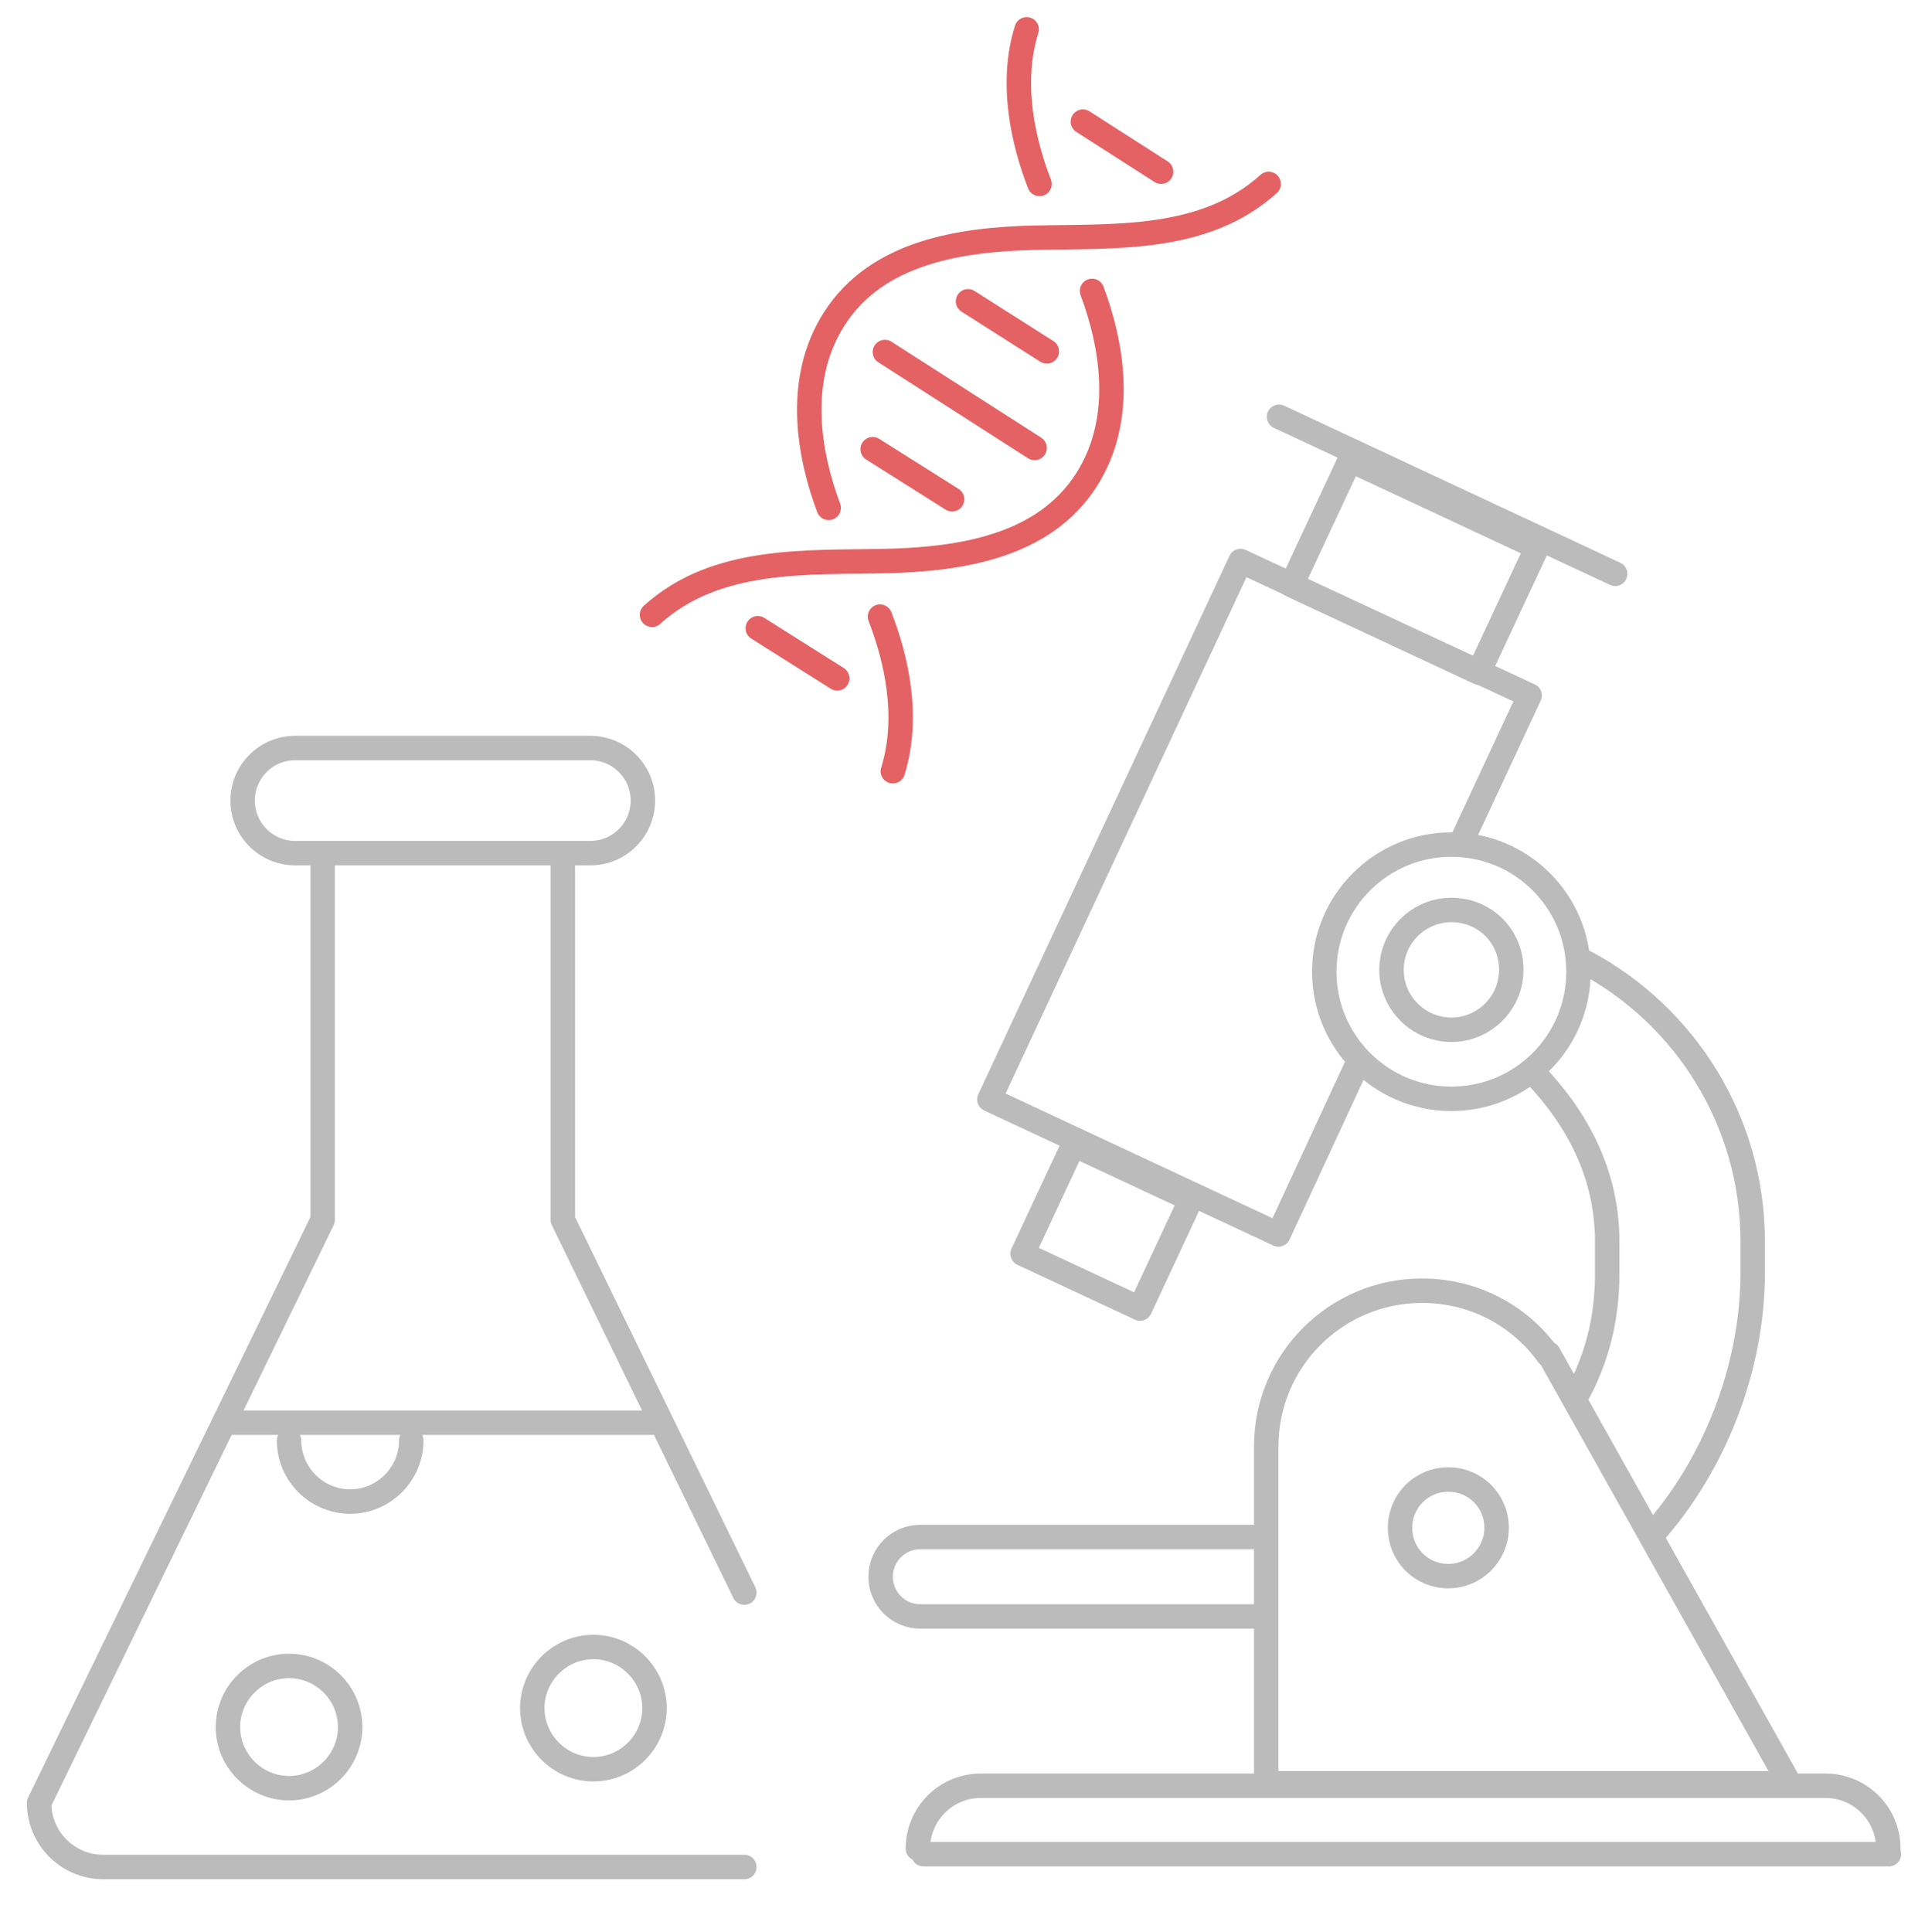 <?xml version="1.0" encoding="utf-8"?>
<!-- Generator: Adobe Illustrator 24.1.0, SVG Export Plug-In . SVG Version: 6.00 Build 0)  -->
<svg version="1.1" id="Layer_1" xmlns="http://www.w3.org/2000/svg" xmlns:xlink="http://www.w3.org/1999/xlink" x="0px" y="0px"
	 viewBox="0 0 315 316.1" style="enable-background:new 0 0 315 316.1;" xml:space="preserve">
<style type="text/css">
	.st0{fill:none;stroke:#BBBBBB;stroke-width:4;stroke-linecap:round;stroke-linejoin:round;stroke-miterlimit:10;}
	.st1{fill:none;stroke:#E46264;stroke-width:4;stroke-linecap:round;stroke-linejoin:round;stroke-miterlimit:10;}
</style>
<g id="pencil">
</g>
<g>
	<g>
		<g>
			<polyline class="st0" points="222.4,173.5 209.2,202 161.9,179.9 203,91.8 250.3,113.8 239.5,137 			"/>
			
				<rect x="220.1" y="75.6" transform="matrix(0.423 -0.906 0.906 0.423 49.742 263.178)" class="st0" width="22.6" height="33.8"/>
			
				<rect x="171.2" y="190" transform="matrix(0.423 -0.906 0.906 0.423 -77.222 279.891)" class="st0" width="19.7" height="21.2"/>
			<line class="st0" x1="209.3" y1="68.2" x2="264.3" y2="93.9"/>
		</g>
		<path class="st0" d="M259.5,157.5c16.2,8.7,27.3,25.9,27.3,45.6v5.2c0,15.6-6.3,31.5-16.4,42.8"/>
		<path class="st0" d="M251,175.6c7.1,7.4,12,16.5,12,27.6v5.2c0,7.6-1.8,14.1-4.9,19.8"/>
		<path class="st0" d="M207.6,291.8h85.2l-39.4-70.3l-0.1,0.2c-4.6-6.4-12.1-10.5-20.6-10.5c-14.1,0-25.5,11.4-25.5,25.5v55.1"/>
		<path class="st0" d="M258.3,159c0,11.5-9.3,20.8-20.8,20.8c-11.5,0-20.8-9.3-20.8-20.8c0-11.5,9.3-20.8,20.8-20.8
			C249,138.2,258.3,147.5,258.3,159z"/>
		<line class="st0" x1="151.1" y1="303.4" x2="309.1" y2="303.4"/>
		<path class="st0" d="M244.9,250c0,4.3-3.5,7.9-7.9,7.9s-7.9-3.5-7.9-7.9c0-4.4,3.5-7.9,7.9-7.9S244.9,245.6,244.9,250z"/>
		<path class="st0" d="M206.8,264.5h-56.2c-3.6,0-6.5-2.9-6.5-6.5l0,0c0-3.6,2.9-6.5,6.5-6.5h56.2"/>
		<path class="st0" d="M247.3,158.7c0,5.4-4.4,9.8-9.8,9.8c-5.4,0-9.8-4.4-9.8-9.8c0-5.4,4.4-9.8,9.8-9.8
			C243,148.9,247.3,153.2,247.3,158.7z"/>
		<path class="st0" d="M150.2,302.5L150.2,302.5c0-5.7,4.6-10.3,10.3-10.3h138.2c5.7,0,10.3,4.6,10.3,10.3"/>
	</g>
	<g>
		<polyline class="st0" points="121.8,260.6 92.1,199.6 92.1,140 		"/>
		<path class="st0" d="M52.8,140v59.6L6.4,295c0,5.8,4.7,10.5,10.5,10.5h104.9"/>
		<path class="st0" d="M105.2,131c0,4.7-3.8,8.6-8.6,8.6H48.3c-4.7,0-8.6-3.8-8.6-8.6l0,0c0-4.7,3.8-8.6,8.6-8.6h48.3
			C101.3,122.4,105.2,126.2,105.2,131L105.2,131z"/>
		<path class="st0" d="M67.3,235.7c0,5.5-4.5,10-10,10s-10-4.5-10-10"/>
		<path class="st0" d="M107.1,279.5c0,5.5-4.5,10-10,10c-5.5,0-10-4.5-10-10c0-5.5,4.5-10,10-10C102.6,269.5,107.1,274,107.1,279.5z
			"/>
		<path class="st0" d="M57.3,282.6c0,5.5-4.5,10-10,10s-10-4.5-10-10c0-5.5,4.5-10,10-10S57.3,277.1,57.3,282.6z"/>
		<line class="st0" x1="36.7" y1="232.8" x2="106.6" y2="232.8"/>
	</g>
</g>
<g>
	<g>
		<path class="st1" d="M144,100.9c2.6,6.7,4.9,16.3,2.1,25.3"/>
		<g>
			<path class="st1" d="M106.7,100.6c10.5-9.5,25.2-8.5,38.4-8.8c12-0.3,25.7-2.3,32.7-13.3c6.5-10.2,4-22.6,0.9-30.9"/>
			<path class="st1" d="M207.6,30.1c-10.5,9.5-25.2,8.5-38.4,8.8c-12,0.3-25.7,2.3-32.7,13.3c-6.5,10.2-4,22.6-0.9,30.9"/>
		</g>
		<path class="st1" d="M168,4.8c-2.8,8.9-0.5,18.6,2.1,25.3"/>
	</g>
	<line class="st1" x1="144.8" y1="57.6" x2="169.3" y2="73.3"/>
	<line class="st1" x1="158.4" y1="49.3" x2="171.3" y2="57.5"/>
	<line class="st1" x1="142.8" y1="73.5" x2="155.8" y2="81.7"/>
	<line class="st1" x1="124" y1="102.8" x2="137" y2="111"/>
	<line class="st1" x1="177.2" y1="19.9" x2="190" y2="28.1"/>
</g>
</svg>
